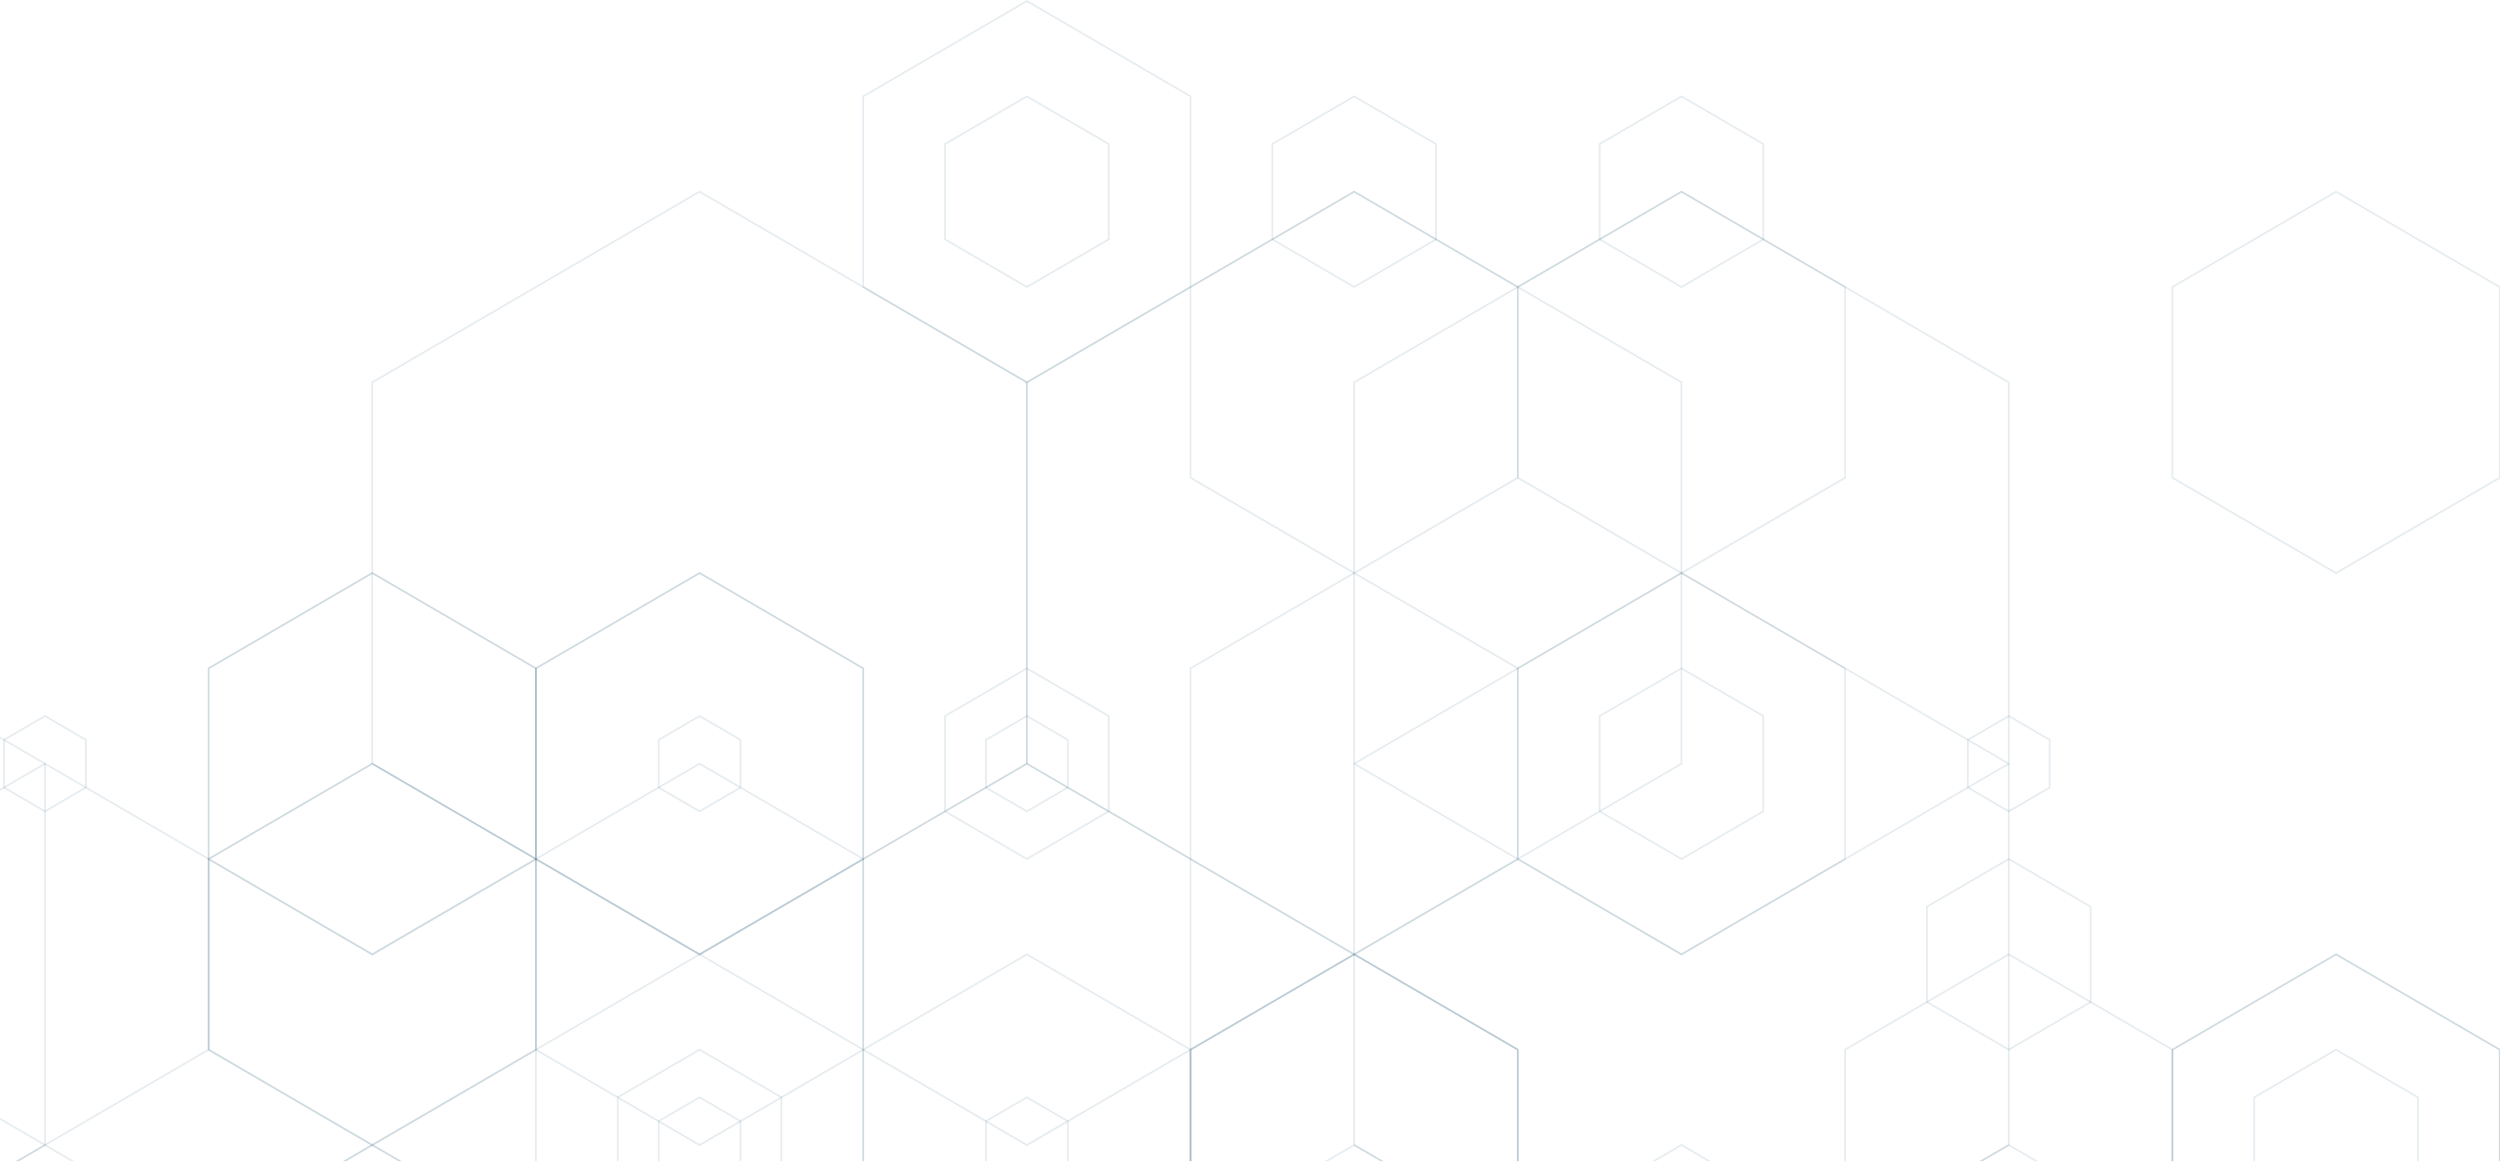 <svg width="1018" height="473" viewBox="0 0 1018 473" fill="none" xmlns="http://www.w3.org/2000/svg">
<path d="M7.814 472.775L6.387 472.775L17.965 466.042L17.965 311.175L-1.50423e-05 300.711L-1.51145e-05 299.885L18.49 310.656L18.662 310.759L18.662 466.451L7.814 472.775Z" fill="#063C5B" fill-opacity="0.1"/>
<path d="M18.311 291.143L1.28 301.057L1.28 320.897L18.291 330.81L35.328 320.878L35.328 301.038L18.311 291.143ZM2.01 301.473L18.311 291.969L34.618 301.473L34.618 320.455L18.311 329.959L2.01 320.455L2.01 301.473Z" fill="#063C5B" fill-opacity="0.1"/>
<path d="M28.813 472.775L18.311 466.656L7.815 472.775L6.388 472.775L18.311 465.831L30.234 472.775L28.813 472.775Z" fill="#063C5B" fill-opacity="0.1"/>
<path d="M18.31 466.656L-9.32696e-07 455.988L-1.00487e-06 455.162L18.31 465.831L84.595 427.22L84.595 349.997L18.31 311.386L-1.2642e-05 322.048L-1.27148e-05 321.216L18.131 310.656L18.31 310.554L85.126 349.479L85.306 349.581L85.306 427.636L18.31 466.656Z" fill="#063C5B" fill-opacity="0.1"/>
<path d="M151.584 232.916L84.595 271.956L84.595 350.036L151.584 389.076L218.579 350.036L218.579 271.956L151.584 232.916ZM85.305 272.359L151.584 233.742L217.868 272.359L217.868 349.582L151.584 388.193L85.305 349.582L85.305 272.359Z" fill="#063C5B" fill-opacity="0.1"/>
<path d="M151.584 232.916L84.595 271.956L84.595 350.036L151.584 389.076L218.579 350.036L218.579 271.956L151.584 232.916ZM85.305 272.359L151.584 233.742L217.868 272.359L217.868 349.582L151.584 388.193L85.305 349.582L85.305 272.359Z" fill="#063C5B" fill-opacity="0.1"/>
<path d="M162.092 472.775L151.583 466.656L141.087 472.775L139.66 472.775L151.583 465.831L163.507 472.775L162.092 472.775Z" fill="#063C5B" fill-opacity="0.1"/>
<path d="M151.584 310.553L151.411 310.656L84.595 349.58L84.595 427.66L151.584 466.7L218.579 427.66L218.579 349.58L218.406 349.478L151.584 310.553ZM85.305 349.99L151.584 311.385L217.868 349.99L217.868 427.219L151.584 465.83L85.305 427.219L85.305 349.99Z" fill="#063C5B" fill-opacity="0.1"/>
<path d="M162.092 472.775L151.583 466.656L141.087 472.775L139.66 472.775L151.583 465.831L163.507 472.775L162.092 472.775Z" fill="#063C5B" fill-opacity="0.1"/>
<path d="M317.831 472.775L317.831 447.04L284.871 427.834L251.898 447.04L251.898 472.775L251.188 472.775L251.187 446.624L284.871 427.008L318.541 446.624L318.541 472.775L317.831 472.775Z" fill="#063C5B" fill-opacity="0.1"/>
<path d="M351.15 472.775L351.15 427.635L284.871 389.018L218.58 427.635L218.58 472.775L217.876 472.775L217.876 427.219L284.871 388.192L351.854 427.219L351.854 472.775L351.15 472.775Z" fill="#063C5B" fill-opacity="0.1"/>
<path d="M284.864 291.143L267.853 301.057L267.853 320.897L284.864 330.81L301.875 320.897L301.875 301.057L284.864 291.143ZM268.563 301.473L284.864 291.969L301.171 301.473L301.171 320.455L284.864 329.959L268.563 320.455L268.563 301.473Z" fill="#063C5B" fill-opacity="0.1"/>
<path d="M151.584 310.553L151.411 310.656L84.595 349.58L84.595 427.66L151.584 466.7L218.579 427.66L218.579 349.58L218.406 349.478L151.584 310.553ZM85.305 349.99L151.584 311.385L217.868 349.99L217.868 427.219L151.584 465.83L85.305 427.219L85.305 349.99Z" fill="#063C5B" fill-opacity="0.1"/>
<path d="M434.444 472.775L434.444 456.743L418.144 447.245L401.836 456.743L401.836 472.775L401.126 472.775L401.126 456.327L418.144 446.413L435.155 456.327L435.155 472.775L434.444 472.775Z" fill="#063C5B" fill-opacity="0.1"/>
<path d="M418.137 291.143L401.126 301.057L401.126 320.897L418.137 330.81L435.155 320.897L435.155 301.057L418.137 291.143ZM401.836 301.473L418.137 291.969L434.444 301.473L434.444 320.455L418.137 329.953L401.836 320.455L401.836 301.473Z" fill="#063C5B" fill-opacity="0.1"/>
<path d="M284.863 77.639L284.684 77.742L151.231 155.482L151.231 311.175L151.411 311.271L284.863 389.018L285.036 388.916L418.489 311.175L418.489 155.482L418.323 155.373L284.863 77.639ZM151.942 155.898L284.863 78.458L417.779 155.898L417.779 310.778L284.863 388.218L151.942 310.778L151.942 155.898Z" fill="#063C5B" fill-opacity="0.1"/>
<path d="M284.865 310.553L284.686 310.656L217.876 349.58L217.876 427.66L284.865 466.7L351.854 427.66L351.854 349.58L351.681 349.478L284.865 310.553ZM218.58 349.99L284.865 311.385L351.15 349.99L351.15 427.219L284.865 465.83L218.58 427.219L218.58 349.99Z" fill="#063C5B" fill-opacity="0.1"/>
<path d="M418.137 271.738L384.467 291.354L384.467 330.58L418.137 350.196L451.84 330.58L451.84 291.354L418.137 271.738ZM385.171 291.77L418.137 272.57L451.097 291.77L451.097 330.17L418.137 349.37L385.171 330.17L385.171 291.77Z" fill="#063C5B" fill-opacity="0.1"/>
<path d="M617.696 472.775L617.696 427.635L551.418 389.018L485.133 427.635L485.133 472.775L484.423 472.775L484.423 427.219L551.418 388.192L618.234 427.111L618.407 427.219L618.407 472.775L617.696 472.775Z" fill="#063C5B" fill-opacity="0.1"/>
<path d="M418.137 310.553L417.958 310.656L351.148 349.58L351.148 427.66L418.137 466.7L485.12 427.635L485.12 349.555L484.94 349.452L418.137 310.553ZM351.859 349.99L418.137 311.385L484.422 349.99L484.422 427.219L418.137 465.83L351.859 427.219L351.859 349.99Z" fill="#063C5B" fill-opacity="0.1"/>
<path d="M301.171 472.775L301.171 456.743L284.87 447.245L268.563 456.743L268.563 472.775L267.853 472.775L267.853 456.327L284.87 446.413L301.875 456.327L301.875 472.775L301.171 472.775Z" fill="#063C5B" fill-opacity="0.1"/>
<path d="M617.696 472.775L617.696 427.635L551.418 389.018L485.133 427.635L485.133 472.775L484.423 472.775L484.423 427.219L551.418 388.192L618.234 427.111L618.407 427.219L618.407 472.775L617.696 472.775Z" fill="#063C5B" fill-opacity="0.1"/>
<path d="M284.865 232.916L217.876 271.956L217.876 350.036L284.865 389.076L351.854 350.036L351.854 271.956L284.865 232.916ZM218.58 272.359L284.865 233.742L351.15 272.359L351.15 349.582L284.865 388.193L218.58 349.582L218.58 272.359Z" fill="#063C5B" fill-opacity="0.1"/>
<path d="M284.865 232.916L217.876 271.956L217.876 350.036L284.865 389.076L351.854 350.036L351.854 271.956L284.865 232.916ZM218.58 272.359L284.865 233.742L351.15 272.359L351.15 349.582L284.865 388.193L218.58 349.582L218.58 272.359Z" fill="#063C5B" fill-opacity="0.1"/>
<path d="M418.137 38.823L384.467 58.439L384.467 97.671L418.137 117.281L451.84 97.671L451.84 58.439L418.137 38.823ZM385.171 58.855L418.137 39.655L451.097 58.855L451.097 97.255L418.137 116.455L385.171 97.255L385.171 58.855Z" fill="#063C5B" fill-opacity="0.1"/>
<path d="M418.137 0L351.148 39.04L351.148 117.12L418.137 156.16L485.132 117.12L485.132 39.04L418.137 0ZM351.859 39.437L418.137 0.832L484.422 39.437L484.422 116.666L418.137 155.271L351.859 116.666L351.859 39.437Z" fill="#063C5B" fill-opacity="0.1"/>
<path d="M484.422 472.775L484.422 427.635L418.144 389.018L351.859 427.635L351.859 472.775L351.148 472.775L351.148 427.219L418.144 388.192L485.132 427.219L485.132 472.775L484.422 472.775Z" fill="#063C5B" fill-opacity="0.1"/>
<path d="M561.921 472.775L551.418 466.656L540.916 472.775L539.495 472.775L551.418 465.831L563.335 472.775L561.921 472.775Z" fill="#063C5B" fill-opacity="0.1"/>
<path d="M551.41 77.639L551.231 77.742L417.778 155.482L417.778 311.175L417.957 311.271L551.41 389.018L551.589 388.916L685.042 311.175L685.042 155.482L684.863 155.373L551.41 77.639ZM418.489 155.898L551.41 78.458L684.332 155.898L684.332 310.778L551.41 388.218L418.489 310.778L418.489 155.898Z" fill="#063C5B" fill-opacity="0.1"/>
<path d="M684.685 271.738L651.015 291.354L651.015 330.58L684.685 350.196L718.368 330.58L718.368 291.354L684.685 271.738ZM651.725 291.77L684.685 272.57L717.658 291.77L717.658 330.17L684.685 349.37L651.725 330.17L651.725 291.77Z" fill="#063C5B" fill-opacity="0.1"/>
<path d="M551.411 38.823L517.76 58.439L517.76 97.671L551.43 117.281L585.088 97.671L585.088 58.439L551.411 38.823ZM518.451 58.855L551.411 39.655L584.371 58.855L584.371 97.255L551.411 116.455L518.451 97.255L518.451 58.855Z" fill="#063C5B" fill-opacity="0.1"/>
<path d="M695.193 472.775L684.691 466.656L674.188 472.775L672.768 472.775L684.691 465.831L696.608 472.775L695.193 472.775Z" fill="#063C5B" fill-opacity="0.1"/>
<path d="M884.249 472.775L884.249 427.635L817.971 389.018L751.686 427.635L751.686 472.775L750.976 472.775L750.976 427.219L817.971 388.192L884.96 427.219L884.96 472.775L884.249 472.775Z" fill="#063C5B" fill-opacity="0.1"/>
<path d="M617.696 472.775L617.696 427.635L551.418 389.018L485.133 427.635L485.133 472.775L484.423 472.775L484.423 427.219L551.418 388.192L618.234 427.111L618.407 427.219L618.407 472.775L617.696 472.775Z" fill="#063C5B" fill-opacity="0.1"/>
<path d="M806.048 472.775L817.613 466.042L817.613 311.175L684.691 233.741L551.764 311.175L551.764 466.042L563.335 472.775L561.92 472.775L551.232 466.554L551.06 466.451L551.06 310.759L684.519 233.018L684.691 232.915L818.144 310.656L818.324 310.759L818.324 466.451L807.463 472.775L806.048 472.775Z" fill="#063C5B" fill-opacity="0.1"/>
<path d="M817.964 291.143L800.953 301.057L800.953 320.897L817.964 330.81L834.976 320.897L834.976 301.057L817.964 291.143ZM801.664 301.473L817.964 291.969L834.272 301.473L834.272 320.455L817.964 329.953L801.664 320.455L801.664 301.473Z" fill="#063C5B" fill-opacity="0.1"/>
<path d="M551.412 232.916L484.423 271.956L484.423 350.036L551.412 389.076L551.591 388.974L618.407 350.049L618.407 271.969L618.24 271.815L551.412 232.916ZM485.12 272.359L551.399 233.742L617.684 272.359L617.684 349.582L551.412 388.193L485.12 349.582L485.12 272.359Z" fill="#063C5B" fill-opacity="0.1"/>
<path d="M684.686 77.639L684.513 77.742L551.041 155.482L551.041 311.175L551.214 311.271L684.667 389.018L684.846 388.916L818.324 311.175L818.324 155.482L818.139 155.373L684.686 77.639ZM551.764 155.898L684.686 78.458L817.607 155.898L817.607 310.778L684.686 388.218L551.764 310.778L551.764 155.898Z" fill="#063C5B" fill-opacity="0.1"/>
<path d="M684.685 38.823L651.015 58.439L651.015 97.671L684.685 117.281L718.368 97.671L718.368 58.439L684.685 38.823ZM651.725 58.855L684.685 39.655L717.658 58.855L717.658 97.255L684.685 116.455L651.725 97.255L651.725 58.855Z" fill="#063C5B" fill-opacity="0.1"/>
<path d="M551.412 77.639L551.232 77.741L484.423 116.666L484.423 194.746L551.412 233.786L551.591 233.683L618.407 194.765L618.407 116.685L618.234 116.583L551.412 77.639ZM485.12 117.082L551.412 78.471L617.696 117.082L617.696 194.304L551.412 232.915L485.12 194.304L485.12 117.082Z" fill="#063C5B" fill-opacity="0.1"/>
<path d="M1017.53 472.775L1017.53 427.635L951.244 389.018L884.959 427.635L884.959 472.775L884.249 472.775L884.249 427.219L951.244 388.192L1018.23 427.219L1018.23 472.775L1017.53 472.775Z" fill="#063C5B" fill-opacity="0.1"/>
<path d="M817.964 349.37L784.294 368.992L784.294 408.218L817.964 427.834L851.641 408.218L851.641 368.992L817.964 349.37ZM784.998 369.408L817.964 350.208L850.931 369.408L850.931 407.808L817.964 427.008L784.998 407.808L784.998 369.408Z" fill="#063C5B" fill-opacity="0.1"/>
<path d="M828.467 472.775L817.971 466.656L807.462 472.775L806.048 472.775L817.971 465.831L829.888 472.775L828.467 472.775Z" fill="#063C5B" fill-opacity="0.1"/>
<path d="M984.205 472.775L984.205 447.04L951.245 427.834L918.285 447.04L918.285 472.775L917.568 472.775L917.568 446.624L951.245 427.008L984.922 446.624L984.922 472.775L984.205 472.775Z" fill="#063C5B" fill-opacity="0.1"/>
<path d="M1017.53 472.775L1017.53 427.635L951.244 389.018L884.959 427.635L884.959 472.775L884.249 472.775L884.249 427.219L951.244 388.192L1018.23 427.219L1018.23 472.775L1017.53 472.775Z" fill="#063C5B" fill-opacity="0.1"/>
<path d="M684.685 232.916L617.696 271.956L617.696 350.036L684.685 389.076L684.864 388.974L751.68 350.049L751.68 271.969L751.507 271.86L684.685 232.916ZM618.407 272.359L684.685 233.742L750.976 272.359L750.976 349.582L684.685 388.193L618.407 349.582L618.407 272.359Z" fill="#063C5B" fill-opacity="0.1"/>
<path d="M951.238 77.639L951.059 77.741L884.249 116.666L884.249 194.746L951.238 233.786L1018.23 194.746L1018.23 116.666L1018.06 116.563L951.238 77.639ZM884.959 117.082L951.238 78.471L1017.53 117.082L1017.53 194.304L951.238 232.915L884.959 194.304L884.959 117.082Z" fill="#063C5B" fill-opacity="0.1"/>
<path d="M684.685 77.639L684.512 77.741L617.696 116.666L617.696 194.746L684.685 233.786L684.864 233.683L751.68 194.765L751.68 116.685L751.507 116.583L684.685 77.639ZM618.407 117.082L684.685 78.471L750.976 117.082L750.976 194.304L684.685 232.915L618.407 194.304L618.407 117.082Z" fill="#063C5B" fill-opacity="0.1"/>
</svg>
